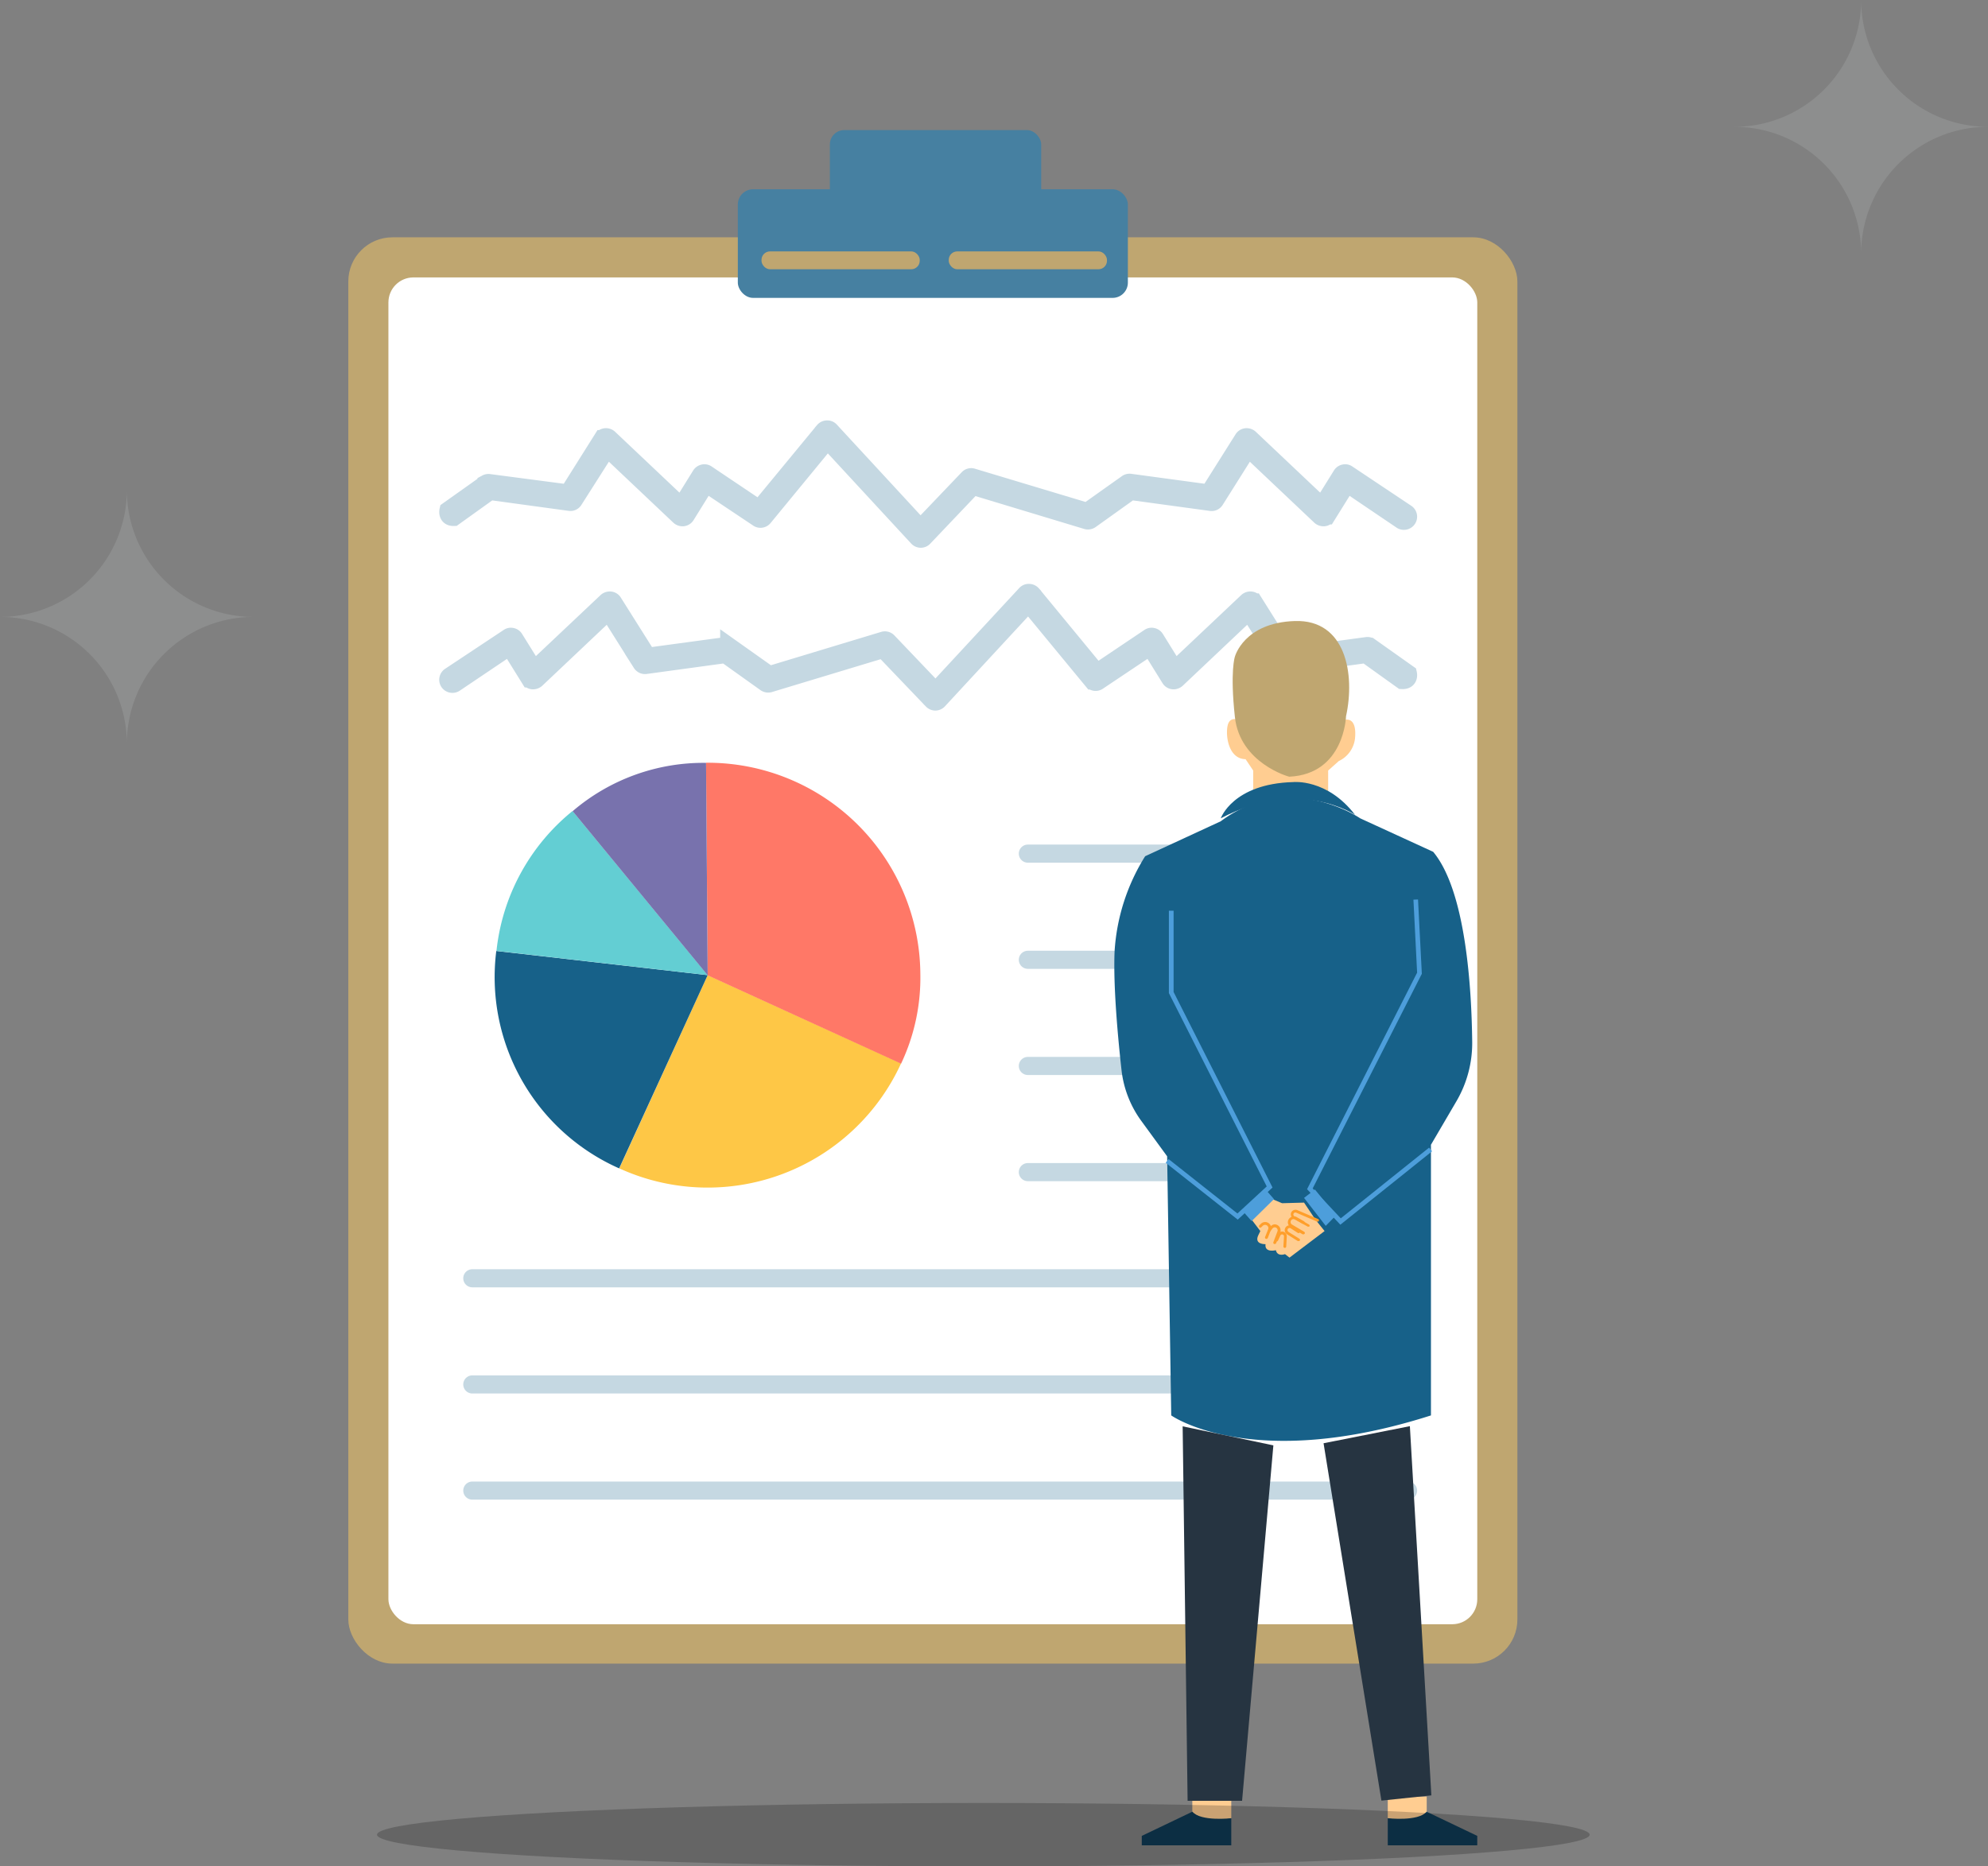 <svg xmlns="http://www.w3.org/2000/svg" viewBox="0 0 329.15 309.07"><rect x="0" y="0" width="329.15" height="309.07" fill="#808080" stroke="none"/><defs><style>.cls-1{fill:#bfa670;}.cls-2{fill:#fff;}.cls-3{fill:#4680a1;}.cls-4{fill:#c5d8e2;}.cls-11,.cls-4{stroke:#c5d8e2;stroke-miterlimit:10;stroke-width:3px;}.cls-5{fill:#f0f3f7;opacity:0.12;}.cls-6{fill:#fec746;}.cls-7{fill:#176189;}.cls-8{fill:#63ced3;}.cls-9{fill:#ff7867;}.cls-10{fill:#7872ad;}.cls-11{fill:none;stroke-linecap:round;}.cls-12{fill:#ffcd91;}.cls-13{fill:#0f3a55;}.cls-14{fill:#4d9edb;}.cls-15{fill:#263441;}.cls-16{fill:#ff9f2b;}.cls-17{opacity:0.21;}</style></defs><title>Asset 30</title><g id="Layer_2" data-name="Layer 2"><g id="Layer_1-2" data-name="Layer 1"><rect class="cls-1" x="57.67" y="39.3" width="193.56" height="236.19" rx="7.3"/><rect class="cls-2" x="64.31" y="45.94" width="180.28" height="223.03" rx="4.14"/><rect class="cls-3" x="122.16" y="31.34" width="64.58" height="17.99" rx="2.53"/><rect class="cls-3" x="137.4" y="21.54" width="34.99" height="17.99" rx="2.38"/><rect class="cls-1" x="126.08" y="41.63" width="26.2" height="2.96" rx="1.41"/><rect class="cls-1" x="157.08" y="41.63" width="26.2" height="2.96" rx="1.41"/><path class="cls-4" d="M233.11,111.58l-6.31-4.47a.68.68,0,0,0-.48-.12l-13.07,1.77-5.66-9a.66.66,0,0,0-.48-.31.73.73,0,0,0-.56.17L194.5,111l-3.25-5.24a.65.65,0,0,0-.43-.29.62.62,0,0,0-.52.1l-8.71,5.85-10.71-13a.71.71,0,0,0-.5-.23.64.64,0,0,0-.53.21L154.9,114.54,147,106.26a.67.67,0,0,0-.69-.18l-18.94,5.73-6.63-4.7a.68.68,0,0,0-.48-.12l-13.07,1.77-5.67-9a.63.63,0,0,0-.48-.31.75.75,0,0,0-.56.17L88.42,111l-3.26-5.24a.63.63,0,0,0-.42-.29.61.61,0,0,0-.52.1L74.53,112a.67.67,0,0,0-.2.93.7.7,0,0,0,1,.17L84.39,107l3.32,5.34a.64.64,0,0,0,.48.31.79.79,0,0,0,.56-.18l12-11.35,5.47,8.69a.68.68,0,0,0,.66.31l13.24-1.81,6.67,4.76a.72.72,0,0,0,.57.1l18.89-5.71,8.13,8.5a.7.7,0,0,0,.48.21.69.69,0,0,0,.5-.23l14.92-16.13,10.61,12.87a.67.67,0,0,0,.94.08l8.61-5.76,3.31,5.34a.66.66,0,0,0,.48.31.77.77,0,0,0,.56-.18l12-11.35,5.48,8.69a.66.66,0,0,0,.65.31l13.24-1.81,6,4.3C233.36,112.67,233.11,111.58,233.11,111.58Z"/><path class="cls-4" d="M74.25,84.54l6.3-4.47A.68.68,0,0,1,81,80L94.1,81.72l5.66-9a.66.66,0,0,1,.49-.31.72.72,0,0,1,.55.17l12,11.35,3.25-5.24a.69.69,0,0,1,.43-.29.62.62,0,0,1,.52.1l8.71,5.85,10.72-13a.67.67,0,0,1,.5-.23.63.63,0,0,1,.52.21l14.95,16.19,7.92-8.29a.65.65,0,0,1,.69-.17L180,84.77l6.62-4.7a.7.7,0,0,1,.49-.12l13.06,1.77,5.67-9a.65.65,0,0,1,.48-.31.75.75,0,0,1,.56.17l12,11.35,3.26-5.24a.66.66,0,0,1,.42-.29.61.61,0,0,1,.52.1L232.82,85a.67.67,0,0,1,.2.93.69.69,0,0,1-1,.17L223,80l-3.32,5.34a.64.64,0,0,1-.48.31.74.74,0,0,1-.56-.18l-12-11.35-5.47,8.69a.66.66,0,0,1-.66.31L187.19,81.3l-6.66,4.76a.71.71,0,0,1-.58.1l-18.89-5.71L152.93,89a.66.66,0,0,1-.48.21.69.69,0,0,1-.5-.23L137,72.8,126.42,85.67a.67.67,0,0,1-.94.08L116.87,80l-3.31,5.34a.66.66,0,0,1-.48.31.73.73,0,0,1-.56-.18l-12-11.35L95,82.8a.64.64,0,0,1-.65.31L81.11,81.3l-6,4.3C74,85.63,74.25,84.54,74.25,84.54Z"/><path class="cls-5" d="M329.15,21a21,21,0,0,1-21-21,21,21,0,0,1-21,21,21,21,0,0,1,21,21A21,21,0,0,1,329.15,21Z"/><path class="cls-5" d="M42,102.16a21,21,0,0,1-21-21,21,21,0,0,1-21,21,21,21,0,0,1,21,21A21,21,0,0,1,42,102.16Z"/><path class="cls-6" d="M117.17,161.48l-14.63,32a35.21,35.21,0,0,0,46.65-17.39h0Z"/><path class="cls-7" d="M117.17,161.48l-35-4a34.64,34.64,0,0,0,20.34,36Z"/><path class="cls-8" d="M117.17,161.48,94.8,134.3a34.48,34.48,0,0,0-12.6,23.17Z"/><path class="cls-9" d="M117.17,161.51l-.27-35.2a35.21,35.21,0,0,1,35.48,34.92,33.26,33.26,0,0,1-3.19,14.91Z"/><path class="cls-10" d="M117.17,161.51,94.81,134.33a33.28,33.28,0,0,1,22.09-8Z"/><line class="cls-11" x1="170.18" y1="141.36" x2="233.13" y2="141.36"/><line class="cls-11" x1="170.18" y1="158.94" x2="233.13" y2="158.94"/><line class="cls-11" x1="170.18" y1="176.52" x2="233.13" y2="176.52"/><line class="cls-11" x1="170.18" y1="194.1" x2="233.13" y2="194.1"/><line class="cls-11" x1="78.2" y1="246.84" x2="233.13" y2="246.84"/><line class="cls-11" x1="78.2" y1="229.26" x2="233.13" y2="229.26"/><line class="cls-11" x1="78.2" y1="211.68" x2="233.13" y2="211.68"/><path class="cls-12" d="M229.77,297.51v3.58s4.3,1.19,6.45-1.07v-2.51Z"/><path class="cls-13" d="M229.77,301.09s5,.59,6.45-1.07l8.37,4v1.56H229.77Z"/><path class="cls-12" d="M203.86,297.51v3.58s-4.3,1.19-6.45-1.07v-2.51Z"/><path class="cls-13" d="M203.86,301.09s-5,.59-6.45-1.07l-8.37,4v1.56h14.82Z"/><path class="cls-12" d="M207.49,127.6v4.71H219.9V127.6l1.76-1.57a4.72,4.72,0,0,0,2.68-3.69c.28-2.67-.65-3.6-2.13-3H205.33s-1.51-.86-2,.56-.13,5.77,2.9,5.82Z"/><path class="cls-1" d="M213.46,128.62c-.1,0-8.17-2.26-9-9.88s0-10,0-10,1.49-5.63,9.93-5.9,10,8.81,8.47,15.77C222.86,118.58,222.62,128.19,213.46,128.62Z"/><path class="cls-7" d="M202.12,135.51s2-5.73,12-6c0,0,5.59-.61,10.23,5.42C224.39,135,215.27,128.62,202.12,135.51Z"/><path class="cls-7" d="M202.12,136l-12.52,5.79a33.54,33.54,0,0,0-5.06,15.76c-.24,5.78.56,14.39,1.15,19.67a17.58,17.58,0,0,0,3.28,8.41l4.27,5.85.68,42.91s13.33,9.48,43,0V189.57l4.21-7.19a19.07,19.07,0,0,0,2.62-9.88c-.1-8.59-1-24.88-6.46-31.44l-12.09-5.55S213.54,127.5,202.12,136Z"/><polygon class="cls-14" points="204.93 201.97 193 192.55 193.48 191.94 204.88 200.95 209.73 196.47 193.53 164.45 193.53 150.81 194.31 150.81 194.31 164.27 210.69 196.65 204.93 201.97"/><polygon class="cls-14" points="221.92 202.81 216.41 196.93 216.53 196.69 234.63 161.07 234.02 148.98 234.78 148.95 235.41 161.25 235.37 161.34 217.34 196.8 221.99 201.75 236.62 190.04 237.11 190.65 221.92 202.81"/><polygon class="cls-15" points="195.81 236.2 196.63 298.21 205.65 298.21 210.83 239.35 195.81 236.2"/><path class="cls-15" d="M219.14,239s9.58,59.18,9.58,59.18l8.27-.87-3.56-61.14Z"/><path class="cls-12" d="M210.66,198.57l1.61.68,3.64-.1,1.91,2.85,1.49,1.86-5.81,4.4-.74-.58s-1.25.49-1.52-.65c0,0-1.9.49-1.71-1,0,0-1.93.09-1.2-1.47l.34-.7-1.44-1.89Z"/><path class="cls-16" d="M216.63,203.13a.19.19,0,0,1-.11,0l-2.42-1.36a.8.8,0,0,1-.31-1,.79.79,0,0,1,1-.38l3.45,1.48a.23.23,0,0,1,.12.3.25.25,0,0,1-.31.12l-3.45-1.48a.34.34,0,0,0-.43.17.35.35,0,0,0,.13.43l2.41,1.36a.23.23,0,0,1,.09.32A.22.22,0,0,1,216.63,203.13Z"/><path class="cls-16" d="M215.8,204.4a.27.27,0,0,1-.12,0l-2-1.19a1,1,0,0,1-.45-.68,1,1,0,0,1,1.43-1l1.22.7a.22.22,0,0,1,.09.32.25.25,0,0,1-.32.09l-1.22-.7a.52.52,0,0,0-.62.09.54.54,0,0,0-.12.41.49.49,0,0,0,.24.35l2,1.19a.23.23,0,0,1,.08.32A.24.24,0,0,1,215.8,204.4Z"/><path class="cls-16" d="M215,205.52l-.12,0-1.8-1.13a.81.81,0,0,1-.36-.54.81.81,0,0,1,1.23-.82l1.18.75a.23.23,0,0,1,.07.32.24.24,0,0,1-.32.07l-1.18-.76a.35.35,0,0,0-.47.09.31.31,0,0,0-.05.27.35.35,0,0,0,.15.23l1.8,1.13a.22.22,0,0,1,.07.32A.26.26,0,0,1,215,205.52Z"/><path class="cls-16" d="M209.67,205.15h-.08a.24.24,0,0,1-.13-.31l.51-1.28a.54.54,0,0,0-.21-.64.56.56,0,0,0-.67.06l-.26.25a.23.23,0,1,1-.32-.33l.26-.25a1,1,0,0,1,1.25-.12,1,1,0,0,1,.38,1.2l-.5,1.29A.25.25,0,0,1,209.67,205.15Z"/><path class="cls-16" d="M211.05,206l-.08,0a.22.22,0,0,1-.14-.29l.68-1.81a.5.5,0,0,0-.15-.55.47.47,0,0,0-.36-.1.53.53,0,0,0-.33.19l-.31.42a.22.22,0,0,1-.32,0,.23.23,0,0,1,0-.32l.31-.42a1,1,0,0,1,.64-.37,1,1,0,0,1,1,1.27l-.69,1.81A.23.23,0,0,1,211.05,206Z"/><path class="cls-16" d="M212.71,206.65h0a.24.24,0,0,1-.22-.25l.1-1.66a.32.32,0,0,0-.09-.23.32.32,0,0,0-.51.08l-.4.86a.23.23,0,0,1-.31.1.22.22,0,0,1-.11-.3l.4-.86a.8.8,0,0,1,.71-.45.77.77,0,0,1,.56.25.75.75,0,0,1,.21.57l-.09,1.67A.24.24,0,0,1,212.71,206.65Z"/><polygon class="cls-14" points="221.19 201.27 219.5 203 215.91 198.37 217.71 196.98 221.19 201.27"/><polygon class="cls-14" points="205.82 200.62 207.23 202.21 210.93 198.57 209.63 197.09 205.82 200.62"/><ellipse class="cls-17" cx="162.81" cy="303.82" rx="100.39" ry="5.25"/></g></g></svg>